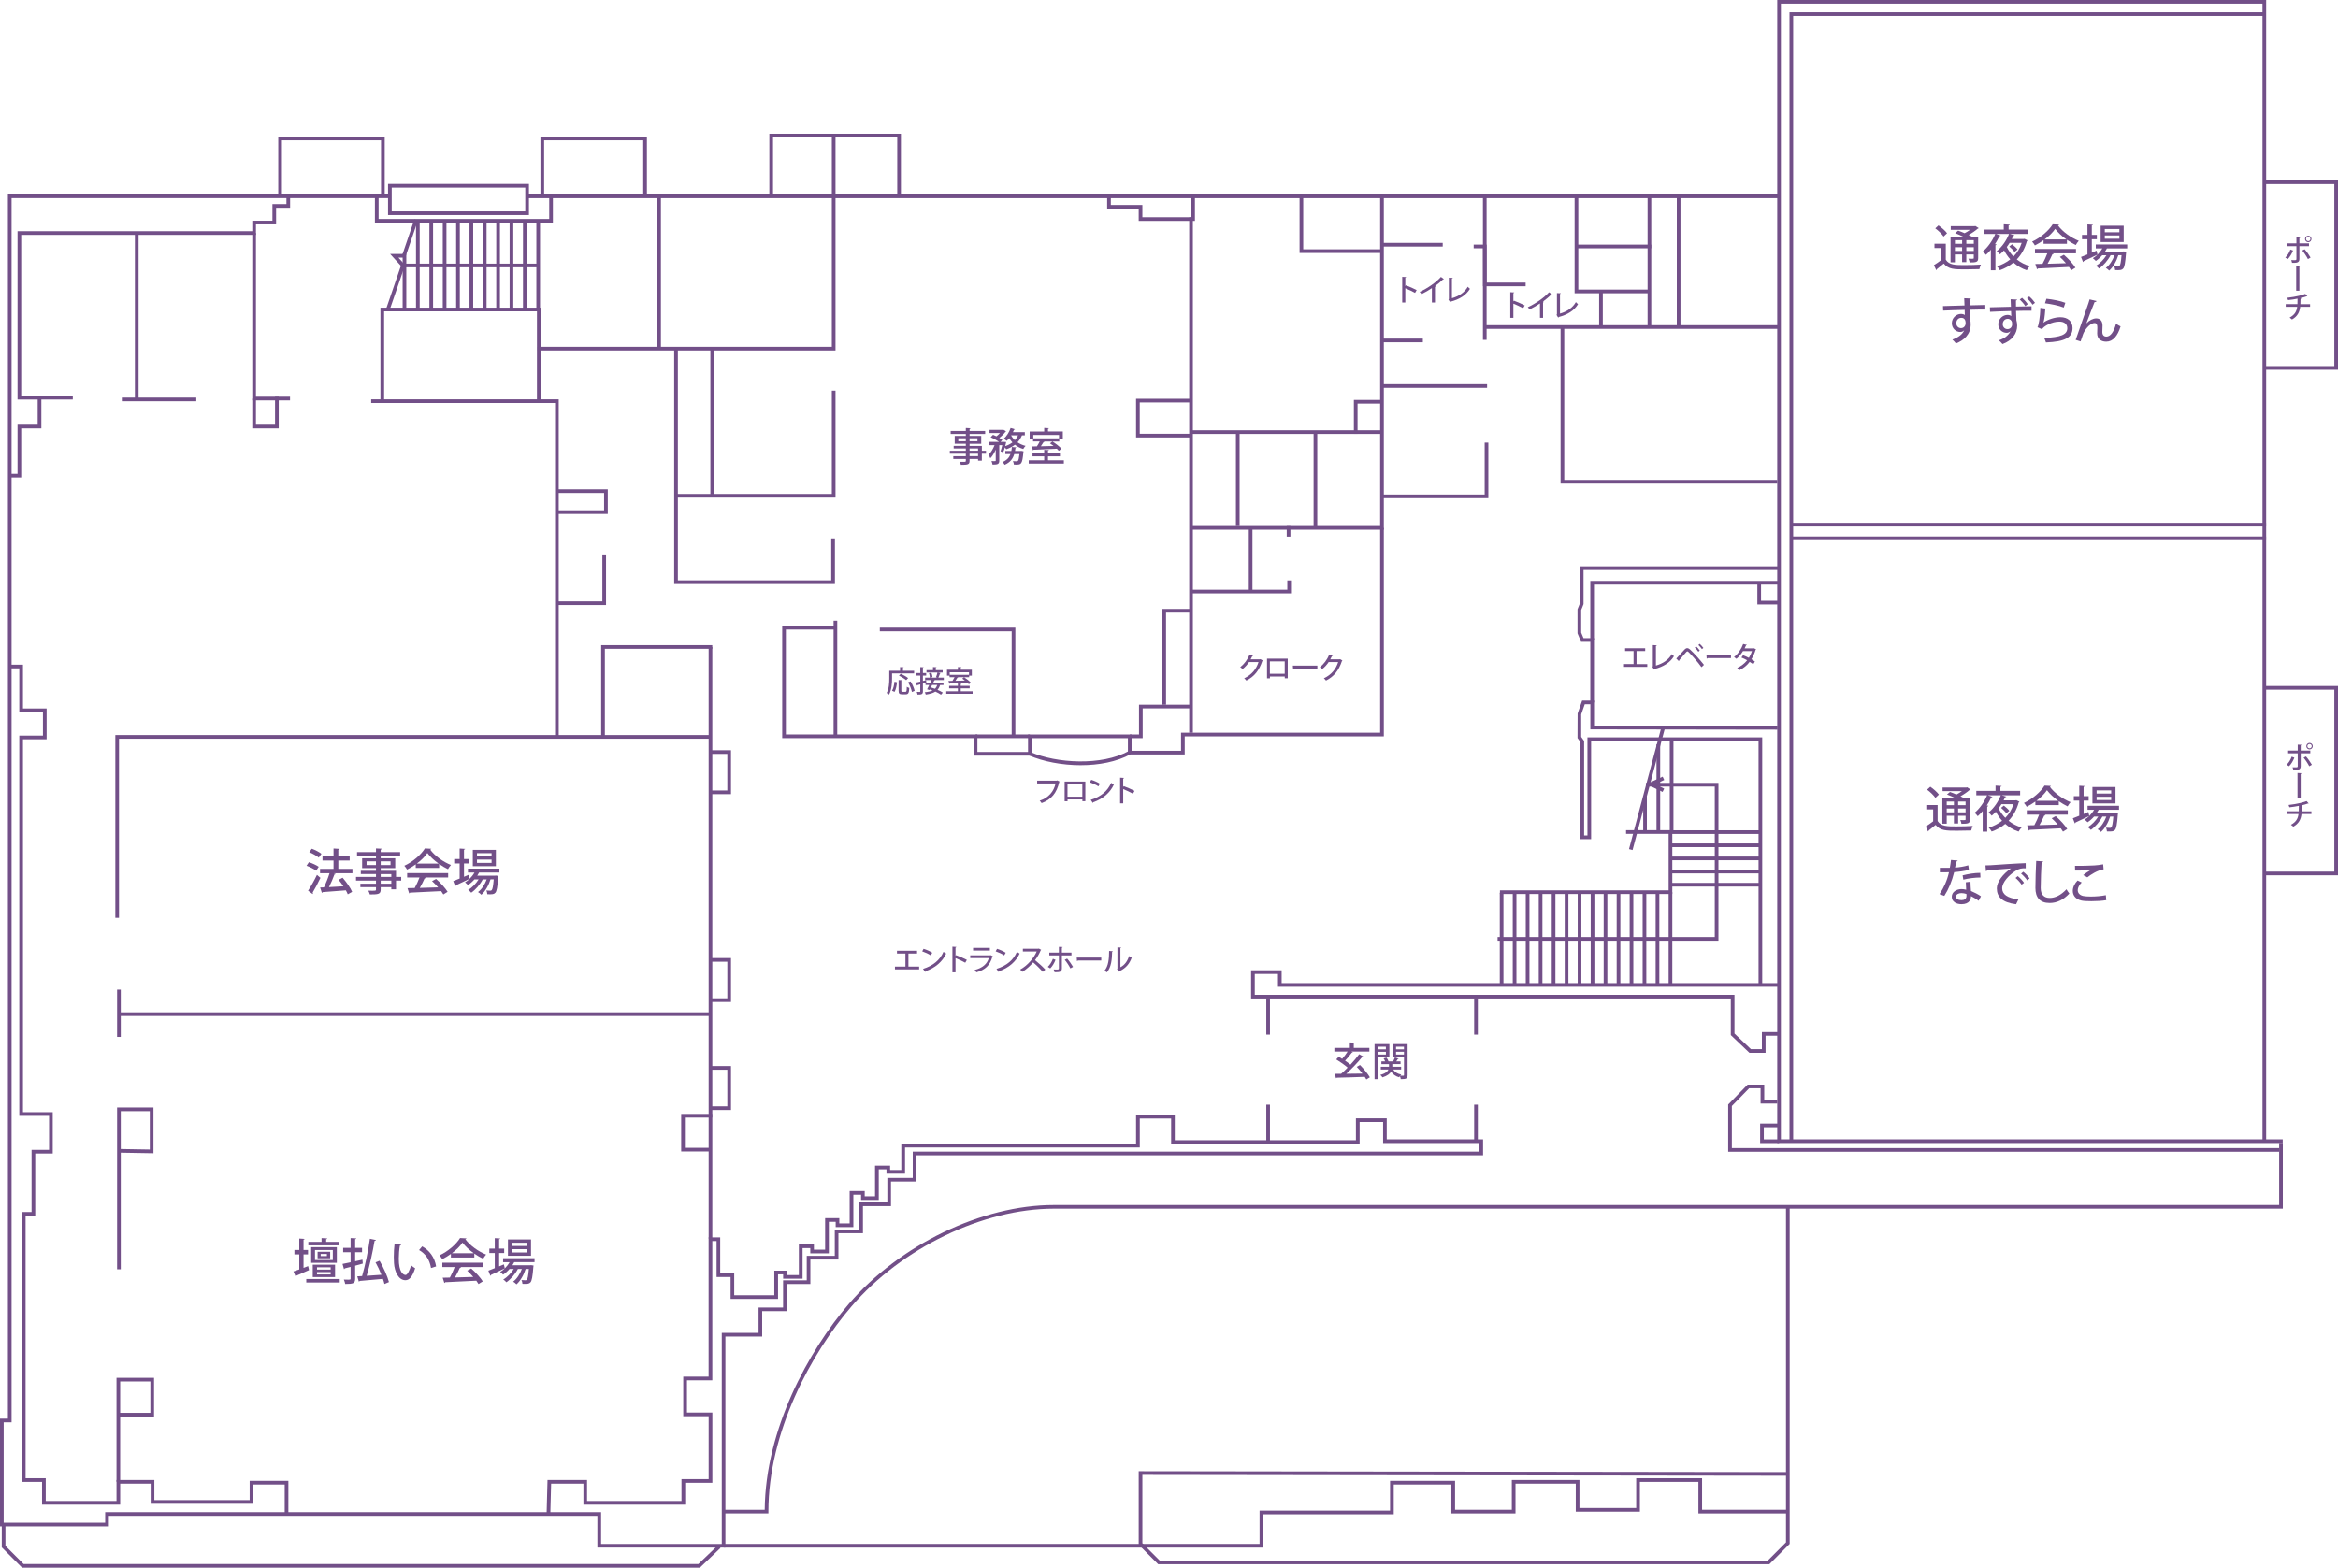<?xml version="1.0" encoding="UTF-8"?> <svg xmlns="http://www.w3.org/2000/svg" id="_レイヤー_2" data-name="レイヤー 2" viewBox="0 0 954.74 640.32"><defs><style> .cls-1 { fill: #724f88; } </style></defs><g id="_レイヤー_2-2" data-name="レイヤー 2"><g><g><path class="cls-1" d="M577.84,119.62c-1.1-.62-2.72-1.39-3.97-1.88v5.81h-1.26v-10.49l1.61.1c-.01.13-.12.23-.35.28v3.43l.24-.34c1.37.5,3.19,1.31,4.4,1.94l-.67,1.16Z"></path><path class="cls-1" d="M589.65,114.01c-.06.06-.14.11-.26.11-.04,0-.07,0-.12-.01-.92.92-2.16,1.95-3.31,2.79.11.05.25.11.32.13-.02.1-.13.18-.29.2v6.33h-1.26v-5.89c-1.17.82-2.79,1.74-4.26,2.46-.17-.28-.48-.7-.72-.92,3.2-1.45,6.79-3.97,8.67-6.12l1.22.91Z"></path><path class="cls-1" d="M592.9,121.8c2.81-.8,5.13-2.3,6.5-4.69.22.28.64.66.88.85-1.58,2.63-4.33,4.32-7.89,5.24-.02.11-.11.23-.22.26l-.68-1.13.17-.25v-8.66l1.61.08c-.01.13-.12.24-.36.28v8.01Z"></path></g><g><path class="cls-1" d="M621.97,125.9c-1.1-.62-2.72-1.39-3.97-1.88v5.81h-1.26v-10.49l1.61.1c-.01.13-.12.23-.35.28v3.43l.24-.34c1.37.5,3.19,1.31,4.4,1.94l-.67,1.16Z"></path><path class="cls-1" d="M633.78,120.28c-.06.06-.14.11-.26.11-.04,0-.07,0-.12-.01-.92.92-2.16,1.95-3.31,2.79.11.05.25.11.32.13-.02.1-.13.18-.29.2v6.33h-1.26v-5.89c-1.17.82-2.79,1.74-4.26,2.46-.17-.28-.48-.7-.72-.92,3.2-1.45,6.79-3.97,8.67-6.12l1.22.91Z"></path><path class="cls-1" d="M637.03,128.08c2.81-.8,5.13-2.3,6.5-4.69.22.28.64.66.88.85-1.58,2.63-4.33,4.32-7.89,5.24-.02.11-.11.23-.22.26l-.68-1.13.17-.25v-8.66l1.61.08c-.01.13-.12.24-.36.28v8.01Z"></path></g><g><path class="cls-1" d="M364.28,275.06v2.02c0,1.91-.18,4.75-1.25,6.62-.2-.19-.71-.53-.97-.65,1-1.74,1.08-4.22,1.08-5.97v-3.11h4.41v-1.5l1.46.08c-.01.11-.08.17-.28.2v1.21h4.56v1.09h-9.02ZM366.3,278.67c-.14,1.34-.42,2.95-1.01,3.92l-1.02-.47c.58-.92.86-2.38,1-3.68l1.03.23ZM368.08,282.08c0,.42.07.49.46.49h1.25c.4,0,.47-.3.5-2.04.25.19.72.38,1.02.47-.11,2.03-.38,2.59-1.44,2.59h-1.5c-1.13,0-1.42-.35-1.42-1.5v-4.33l1.4.08c-.01.1-.08.17-.28.19v4.04ZM367.85,275.19c1,.46,2.33,1.21,2.99,1.77l-.8.84c-.62-.55-1.92-1.35-2.95-1.87l.77-.74ZM372.38,282.64c-.17-1.06-.83-2.69-1.56-3.95l1.02-.38c.76,1.21,1.46,2.81,1.66,3.87l-1.12.46Z"></path><path class="cls-1" d="M385.4,277.77h-3.57c-.04.08-.13.12-.29.12-.13.29-.28.61-.43.94h4.17v.97h-1.39c-.24.79-.58,1.44-1.06,1.95.86.37,1.64.77,2.18,1.14l-.74.85c-.55-.4-1.39-.84-2.3-1.26-.92.6-2.18.97-3.92,1.22-.07-.31-.26-.72-.43-.95,1.36-.13,2.4-.36,3.2-.74-.38-.14-.76-.29-1.12-.4l-.13.24-.98-.31c.26-.48.58-1.1.88-1.75h-1.52v-.89l-1.07.31v3.18c0,1.12-.46,1.33-2.2,1.31-.04-.29-.18-.78-.32-1.09.28.01.54.01.75.01h.47c.17,0,.22-.06.22-.23v-2.87l-1.19.34c-.02.11-.11.17-.2.19l-.31-1.28c.47-.1,1.06-.23,1.7-.37v-2.47h-1.56v-1.04h1.56v-2.41l1.36.06c-.01.11-.08.18-.28.2v2.15h1.34v1.04h-1.34v2.21l1.29-.31.11.98h-.04s1.68.01,1.68.01l.46-1.06h-2.59v-.98h1.96c-.02-.47-.18-1.22-.38-1.81l.98-.19c.23.58.42,1.31.44,1.77l-1,.23h3.03l-.61-.17c.23-.53.48-1.33.61-1.91h-4.47v-.97h2.64v-1.28l1.43.08c-.01.11-.08.17-.28.2v1h2.81v.97h-1.94l1.13.25c-.02.08-.12.13-.28.13-.17.5-.43,1.19-.68,1.69h2.23v.98ZM380.63,279.79c-.16.34-.32.67-.49.98.53.16,1.09.35,1.67.55.42-.4.72-.91.92-1.54h-2.1Z"></path><path class="cls-1" d="M392.33,282.35h4.84v1.01h-10.75v-1.01h4.74v-1.21h-3.57v-1h3.57v-.98l1.44.08c-.01.1-.08.17-.28.19v.71h3.66v1h-3.66v1.21ZM387.76,276.6v-.64h-1.04v-2.42h4.45v-1.09l1.44.08c-.01.11-.08.17-.28.2v.8h4.53v2.42h-1.09v.64h-4.63l.14.05c-.04.07-.13.12-.29.12-.23.38-.54.86-.85,1.31,1.21-.02,2.57-.05,3.9-.1-.37-.29-.74-.56-1.1-.8l.76-.56c.97.61,2.18,1.55,2.76,2.22l-.8.65c-.16-.19-.37-.41-.61-.65-2.6.14-5.31.25-7.11.31-.02.1-.1.16-.18.17l-.48-1.19,1.67-.02c.3-.46.62-1.01.86-1.5h-2.04ZM395.7,274.59h-7.87v1.03h7.87v-1.03Z"></path></g><g><path class="cls-1" d="M125.83,517.14l.36,1.64c-1.88.86-3.88,1.74-5.2,2.28,0,.18-.12.3-.26.36l-.9-2.1c.66-.22,1.48-.5,2.38-.82v-6.14h-1.98v-1.8h1.98v-4.68l2.18.14c-.02.16-.14.26-.44.3v4.24h1.84v1.8h-1.84v5.5l1.88-.72ZM125.07,522.4h13.66v1.44h-13.66v-1.44ZM138.57,507.24v1.42h-12.66v-1.42h5.4v-1.56l2.34.14c-.02.16-.16.28-.46.34v1.08h5.38ZM137.55,509.4v6.4h-10.48v-6.4h10.48ZM136.83,521.62h-9.12v-5.08h9.12v5.08ZM135.91,514.64v-4.08h-7.28v4.08h7.28ZM129.45,517.62v.94h5.58v-.94h-5.58ZM129.45,519.58v.96h5.58v-.96h-5.58ZM134.83,511.28v2.66h-5.14v-2.66h5.14ZM133.49,513.04v-.86h-2.54v.86h2.54Z"></path><path class="cls-1" d="M145.03,515.16l2.98-.66c.08.68.1,1.14.14,1.6-1.04.3-2.1.58-3.12.86v5.26c0,1.94-.72,2.22-4.06,2.22-.08-.5-.32-1.28-.56-1.8.6.02,1.2.04,1.64.04,1,0,1.12,0,1.12-.46v-4.76c-.9.22-1.72.44-2.38.6-.04.18-.18.3-.32.32l-.6-2.14,3.3-.68v-4.1h-3.04v-1.78h3.04v-4l2.32.12c-.02.18-.14.3-.46.34v3.54h2.82v1.78h-2.82v3.7ZM155.01,514.94c1.6,2.78,3.24,6.4,3.82,8.72l-1.84.78c-.14-.62-.34-1.32-.62-2.08-3.52.34-7.18.64-9.5.84-.04.16-.18.26-.34.28l-.64-2.16,1.98-.12c1.22-4.2,2.54-10.46,3.18-15.24l2.48.52c-.04.18-.26.32-.58.36-.7,4.36-2.02,10.1-3.22,14.26,1.86-.12,3.96-.26,6.02-.42-.68-1.72-1.54-3.54-2.4-5.1l1.66-.64Z"></path><path class="cls-1" d="M163.83,508.44c-.04.18-.26.32-.54.34-.28,1.56-.44,3.56-.44,5.36,0,5.44,1.78,6.62,2.8,6.62.74-.02,1.68-2.04,2.24-3.96.4.36,1.16.98,1.64,1.22-1.14,3.56-2.42,4.88-3.98,4.88-2.82,0-4.44-3.5-4.66-7-.06-.76-.08-1.6-.08-2.48,0-1.76.1-3.7.32-5.5l2.7.52ZM176.01,517.92c-.58-3.54-2.3-5.86-4.88-7.34l1.26-1.5c2.86,1.54,5.1,4.36,5.7,8.18l-2.08.66Z"></path><path class="cls-1" d="M184.13,513.62v-1.46c-1.1.8-2.32,1.54-3.54,2.14-.24-.44-.72-1.16-1.12-1.56,3.5-1.6,6.86-4.56,8.4-7.08l2.62.14c-.04.16-.22.3-.46.34,1.9,2.6,5.38,5.06,8.48,6.28-.46.48-.88,1.16-1.22,1.72-1.18-.56-2.42-1.3-3.6-2.12v1.6h-9.56ZM180.63,517.52v-1.78h16.74v1.78h-9.52l.44.14c-.08.16-.26.24-.54.24-.5,1.14-1.22,2.62-1.96,3.88,2.32-.06,4.92-.14,7.48-.22-.78-.9-1.64-1.82-2.48-2.56l1.64-.88c1.84,1.58,3.78,3.74,4.72,5.26l-1.74,1.08c-.24-.4-.54-.88-.9-1.36-4.68.26-9.6.48-12.72.62-.04.18-.18.26-.34.3l-.68-2.14c.84-.02,1.84-.02,2.94-.06.7-1.28,1.46-2.94,1.96-4.3h-5.04ZM193.47,511.86c-1.84-1.3-3.5-2.84-4.6-4.32-.96,1.42-2.5,2.96-4.32,4.32h8.92Z"></path><path class="cls-1" d="M218.29,515.52h-8.3c-.22.42-.46.84-.74,1.26h7.24l.38-.04,1.02.16c-.02.16-.04.34-.08.5-.32,4.16-.64,5.78-1.18,6.36-.58.64-1.14.68-3.28.62-.02-.46-.18-1.14-.42-1.54.7.06,1.32.08,1.6.08s.46-.04.6-.22c.34-.34.6-1.52.84-4.4h-1.32c-.72,2.38-2.16,4.94-3.74,6.28-.32-.38-.9-.84-1.36-1.1,1.48-1.06,2.78-3.1,3.56-5.18h-1.62c-1.06,2.06-2.96,4.26-4.7,5.44-.32-.38-.84-.86-1.28-1.14,1.6-.88,3.22-2.58,4.3-4.3h-1.72c-.8.92-1.7,1.72-2.64,2.32-.28-.3-.84-.84-1.2-1.1.66-.38,1.3-.86,1.88-1.44v-.02c-2.04,1-4.2,2.02-5.62,2.66,0,.16-.1.3-.26.36l-.82-2.08c.72-.26,1.62-.62,2.62-1.04v-6.18h-2.22v-1.8h2.22v-4.28l2.24.14c-.02.16-.14.26-.46.3v3.84h2.06v1.8h-2.06v5.46l1.94-.82c.04.08.04.16.38,1.64.76-.74,1.44-1.62,1.96-2.54h-2.66v-1.62h12.84v1.62ZM216.85,506.24v6.68h-9.42v-6.68h9.42ZM215.09,508.92v-1.32h-5.96v1.32h5.96ZM215.09,511.56v-1.34h-5.96v1.34h5.96Z"></path></g><g><path class="cls-1" d="M366.29,388.32h8.2v1.14h-3.53v5.34h4.38v1.14h-9.88v-1.14h4.28v-5.34h-3.45v-1.14Z"></path><path class="cls-1" d="M377.15,387.53c1.22.37,2.66,1.01,3.54,1.6l-.62,1.08c-.86-.6-2.29-1.24-3.48-1.65l.56-1.02ZM376.92,395.73c4.14-1.27,6.94-3.65,8.36-6.96.35.28.75.5,1.1.7-1.49,3.27-4.39,5.84-8.41,7.22-.01.12-.1.24-.19.29l-.86-1.25Z"></path><path class="cls-1" d="M394.16,393.21c-1.1-.62-2.72-1.39-3.97-1.88v5.81h-1.26v-10.49l1.61.1c-.01.13-.12.23-.35.28v3.43l.24-.34c1.37.5,3.19,1.31,4.4,1.94l-.67,1.16Z"></path><path class="cls-1" d="M405.46,390.56c-.05.07-.11.12-.2.16-1.03,3.65-2.95,5.41-6.55,6.42-.14-.29-.48-.71-.72-.96,3.13-.77,5.15-2.43,5.8-4.87h-7.59v-1.12h8.1l.14-.1,1.02.47ZM404.21,388.23h-6.84v-1.1h6.84v1.1Z"></path><path class="cls-1" d="M407.15,387.53c1.22.37,2.66,1.01,3.54,1.6l-.62,1.08c-.86-.6-2.29-1.24-3.48-1.65l.56-1.02ZM406.92,395.73c4.14-1.27,6.94-3.65,8.36-6.96.35.28.75.5,1.1.7-1.49,3.27-4.39,5.84-8.41,7.22-.01.12-.1.24-.19.29l-.86-1.25Z"></path><path class="cls-1" d="M425.19,387.95c-.05.08-.11.13-.2.17-.66,1.54-1.34,2.75-2.32,4.04,1.24,1,3.11,2.69,4.2,3.87l-1.06.91c-.98-1.16-2.79-2.94-3.91-3.85-1.09,1.28-2.78,2.89-4.43,3.85-.19-.26-.6-.68-.88-.92,3.13-1.7,5.66-4.83,6.75-7.39h-5.64v-1.14h6.3l.22-.07.96.53Z"></path><path class="cls-1" d="M431.04,392.02c-.54,1.39-1.27,2.63-2.17,3.51l-1-.62c.83-.79,1.59-1.91,2.09-3.3l1.08.41ZM433.63,390.23v5.3c0,1.57-1.15,1.57-3,1.57-.06-.31-.2-.78-.35-1.12.36.01.8.02,1.15.02.74,0,.98,0,.98-.46v-5.32h-3.92v-1.14h3.92v-2.36l1.54.08c-.02.12-.11.23-.32.25v2.03h3.91v1.14h-3.91ZM435.77,391.53c.86.97,1.82,2.35,2.42,3.39l-1.08.62c-.53-1.06-1.56-2.64-2.32-3.51l.97-.5Z"></path><path class="cls-1" d="M439.7,391.11h10.01v1.2h-9.53c-.07.12-.23.2-.38.22l-.1-1.42Z"></path><path class="cls-1" d="M454.44,388.51c-.01.13-.12.22-.29.24-.07,3.33-.37,6.19-2.11,8.38-.26-.19-.71-.46-1.04-.62,1.68-1.91,1.9-4.97,1.92-8.11l1.52.11ZM457.53,395.07c1.79-.92,2.93-2.6,3.54-4.58.25.2.78.5,1.07.66-.86,2.45-2.3,4.21-4.85,5.46-.05.11-.16.2-.24.28l-.9-1.08.17-.22v-8.66l1.51.08c-.02.12-.11.23-.3.26v7.8Z"></path></g><g><path class="cls-1" d="M515.69,269.78c-.04.08-.14.16-.22.2-1.31,3.9-3.23,6.33-6.51,7.99-.19-.28-.54-.67-.88-.92,3.07-1.46,4.92-3.71,5.85-6.63h-3.89c-.65,1-1.59,2.05-2.61,2.85-.23-.23-.65-.58-.97-.77,1.59-1.24,3.02-3.09,3.8-5.15l1.52.38c-.04.12-.19.18-.36.18-.22.48-.47.94-.71,1.37h3.81l.18-.07.97.56Z"></path><path class="cls-1" d="M525.86,269.02v8.01h-1.21v-.72h-6.06v.74h-1.19v-8.04h8.46ZM524.63,275.19v-5.06h-6.06v5.06h6.06Z"></path><path class="cls-1" d="M527.95,271.87h10.01v1.2h-9.53c-.07.12-.23.2-.38.22l-.1-1.42Z"></path><path class="cls-1" d="M548.21,269.78c-.04.08-.14.16-.22.2-1.31,3.9-3.23,6.33-6.51,7.99-.19-.28-.54-.67-.88-.92,3.07-1.46,4.92-3.71,5.85-6.63h-3.89c-.65,1-1.59,2.05-2.61,2.85-.23-.23-.65-.58-.97-.77,1.59-1.24,3.02-3.09,3.8-5.15l1.52.38c-.04.12-.19.18-.36.18-.22.48-.47.94-.71,1.37h3.81l.18-.07.97.56Z"></path></g><path class="cls-1" d="M932.17,466.85h-206.42V0h199.66v465.35h6.76v1.5ZM727.25,465.35h196.66V1.5h-196.66v463.85Z"></path><path class="cls-1" d="M296.24,632.1h-52.29v-12.98H44.45v4.31H0v-43.98h3.23V79.41h155.89v1.5H4.73v500.04H1.5v40.98h41.45v-4.31h180.28l.35-13.13h16.15v8.58h38.56v-8.94h11.09v-25.68h-10.37v-16.17h10.35v-56.87h4.74v14.67h5.72v8.94h16.38v-10.02h5.08v1.79h4.94v-12.52h6.15v2.15h4.58v-12.88h5.79v2.15h4.22v-13.23h6.15v2.15h4.22v-12.52h6.15v1.79h4.58v-10.73h95.86v-11.8h15.81v10.37h73.97v-8.94h12.59v8.58h39.34v6.51h-231.42v10.73h-10.37v10.01h-11.45v11.09h-10.02v10.73h-11.45v10.01h-9.66v11.09h-10.02v10.37h-15.02v86.2ZM245.45,630.6h49.29v-86.2h15.02v-10.37h10.02v-11.09h9.66v-10.01h11.45v-10.73h10.02v-11.09h11.45v-10.01h10.37v-10.73h231.42v-3.51h-39.34v-8.58h-9.59v8.94h-76.97v-10.37h-12.81v11.8h-95.86v10.73h-7.58v-1.79h-3.15v12.52h-7.22v-2.15h-3.15v13.23h-7.22v-2.15h-2.79v12.88h-7.58v-2.15h-3.15v12.52h-7.94v-1.79h-2.08v10.02h-19.38v-8.94h-5.72v-14.67h-1.74v56.87h-10.35v13.17h10.37v28.68h-11.09v8.94h-41.56v-8.58h-13.19l-.31,11.63h20.72v12.98Z"></path><polygon class="cls-1" points="117.76 618.83 116.26 618.83 116.26 606.34 103.45 606.34 103.45 614.21 61.53 614.21 61.53 605.99 49.08 605.99 49.08 614.57 17.18 614.57 17.18 605.27 8.95 605.27 8.95 495.03 12.89 495.03 12.89 469.64 20.04 469.64 20.04 455.76 7.88 455.76 7.88 300.45 17.54 300.45 17.54 290.87 7.88 290.87 7.88 272.98 3.98 272.98 3.98 271.48 9.38 271.48 9.38 289.37 19.04 289.37 19.04 301.95 9.38 301.95 9.38 454.26 21.54 454.26 21.54 471.14 14.39 471.14 14.39 496.53 10.45 496.53 10.45 603.77 18.68 603.77 18.68 613.07 47.58 613.07 47.58 604.49 63.03 604.49 63.03 612.71 101.95 612.71 101.95 604.84 117.76 604.84 117.76 618.83"></polygon><polygon class="cls-1" points="8.66 195.01 3.62 195.01 3.62 193.51 7.16 193.51 7.16 173.48 15.39 173.48 15.39 163.18 7.16 163.18 7.16 94.43 103.02 94.43 103.02 90.14 111.25 90.14 111.25 83.34 116.97 83.34 116.97 79.8 118.47 79.8 118.47 84.84 112.75 84.84 112.75 91.64 104.52 91.64 104.52 95.93 8.66 95.93 8.66 161.68 16.89 161.68 16.89 174.98 8.66 174.98 8.66 195.01"></polygon><polygon class="cls-1" points="225.78 90.92 153.1 90.92 153.1 80.16 154.6 80.16 154.6 89.42 224.28 89.42 224.28 79.8 225.78 79.8 225.78 90.92"></polygon><polygon class="cls-1" points="219.3 109.16 164.25 109.16 159.31 103.73 164.4 103.73 169.23 89.57 170.65 90.06 165.47 105.23 162.7 105.23 164.91 107.66 219.3 107.66 219.3 109.16"></polygon><rect class="cls-1" x="152.05" y="116.6" width="18.91" height="1.5" transform="translate(-1.94 231.99) rotate(-71.05)"></rect><polygon class="cls-1" points="487.96 90.21 465 90.21 465 85.2 452.12 85.2 452.12 79.44 453.62 79.44 453.62 83.7 466.5 83.7 466.5 88.71 486.46 88.71 486.46 79.8 487.96 79.8 487.96 90.21"></polygon><polygon class="cls-1" points="732.26 466.18 730.76 466.18 730.76 4.98 924.31 4.98 924.31 6.48 732.26 6.48 732.26 466.18"></polygon><polygon class="cls-1" points="954.74 151.01 924.3 151.01 924.3 149.51 953.24 149.51 953.24 75.18 924.61 75.18 924.61 73.68 954.74 73.68 954.74 151.01"></polygon><polygon class="cls-1" points="954.74 357.51 924.3 357.51 924.3 356.01 953.24 356.01 953.24 281.69 924.9 281.69 924.9 280.19 954.74 280.19 954.74 357.51"></polygon><rect class="cls-1" x="731.1" y="213.54" width="194.27" height="1.5"></rect><rect class="cls-1" x="731.1" y="219.11" width="194.27" height="1.5"></rect><path class="cls-1" d="M313.77,618.15h-18.63v-1.5h17.14c.27-32.8,17.85-64.88,34.31-84.05,20.77-24.18,54.42-40.43,83.75-40.43h500.37v-25.36h1.5v26.86h-501.87c-28.92,0-62.12,16.04-82.61,39.9-16.41,19.11-33.95,51.17-33.95,83.82v.75Z"></path><polygon class="cls-1" points="285.78 640.32 9.03 640.32 .72 632.01 .72 622.68 2.22 622.68 2.22 631.39 9.65 638.82 285.17 638.82 293.18 631.16 294.22 632.25 285.78 640.32"></polygon><polygon class="cls-1" points="515.86 632.1 295.49 632.1 295.49 630.6 514.36 630.6 514.36 617 567.65 617 567.65 604.84 594.19 604.84 594.19 616.65 617.37 616.65 617.37 604.49 644.98 604.49 644.98 615.93 668.16 615.93 668.16 603.77 695.06 603.77 695.06 616.65 729.81 616.65 729.81 618.15 693.56 618.15 693.56 605.27 669.66 605.27 669.66 617.43 643.48 617.43 643.48 605.99 618.87 605.99 618.87 618.15 592.69 618.15 592.69 606.34 569.15 606.34 569.15 618.5 515.86 618.5 515.86 632.1"></polygon><path class="cls-1" d="M722.52,638.89h-249.57l-7.95-7.95v-30.03l264.33.36v-107.98h1.5v137.3l-8.31,8.31ZM473.57,637.39h248.33l7.43-7.43v-27.2l-262.83-.35v27.91l7.07,7.07Z"></path><polygon class="cls-1" points="930.74 470.42 705.72 470.42 705.72 451.13 713.67 442.99 720.45 442.99 720.45 449.25 725.78 449.25 725.78 450.75 718.95 450.75 718.95 444.49 714.3 444.49 707.22 451.74 707.22 468.92 930.74 468.92 930.74 470.42"></polygon><polygon class="cls-1" points="726.5 466.87 718.77 466.87 718.77 458.91 726.14 458.91 726.14 460.41 720.27 460.41 720.27 465.37 726.5 465.37 726.5 466.87"></polygon><polygon class="cls-1" points="720.99 430.01 714.4 430.01 706.79 422.78 706.79 407.83 510.9 407.83 510.9 396.31 523.37 396.31 523.37 401.56 726.5 401.56 726.5 403.06 521.87 403.06 521.87 397.81 512.4 397.81 512.4 406.33 708.29 406.33 708.29 422.14 715 428.51 719.49 428.51 719.49 421.53 726.32 421.53 726.32 423.03 720.99 423.03 720.99 430.01"></polygon><rect class="cls-1" x="517.1" y="407.56" width="1.5" height="15.02"></rect><rect class="cls-1" x="601.99" y="407.56" width="1.5" height="15.02"></rect><rect class="cls-1" x="517.1" y="451.19" width="1.5" height="15.02"></rect><rect class="cls-1" x="601.99" y="451.19" width="1.5" height="15.02"></rect><polygon class="cls-1" points="719.62 402.07 718.12 402.07 718.12 302.67 649.75 302.67 649.75 342.73 645.39 342.73 645.39 303.11 644.2 301.44 644.24 291.42 646.08 286.15 650.94 286.15 650.94 296.4 725.9 296.52 725.89 298.02 649.44 297.9 649.44 287.65 647.15 287.65 645.7 291.79 645.7 300.96 646.89 302.63 646.89 341.23 648.25 341.23 648.25 301.17 719.62 301.17 719.62 402.07"></polygon><polygon class="cls-1" points="650.92 286.9 649.42 286.9 649.42 262.13 645.64 262.13 644.2 258.67 644.2 248.84 645.15 246.45 645.15 231.3 726.26 231.3 726.26 232.8 646.65 232.8 646.65 246.74 645.7 249.13 645.7 258.37 646.64 260.63 650.92 260.63 650.92 286.9"></polygon><polygon class="cls-1" points="650.92 261.38 649.42 261.38 649.42 237.26 726.26 237.26 726.26 238.76 650.92 238.76 650.92 261.38"></polygon><polygon class="cls-1" points="726.2 246.87 717.64 246.87 717.64 237.54 719.14 237.54 719.14 245.37 726.2 245.37 726.2 246.87"></polygon><rect class="cls-1" x="646.95" y="321.56" width="51.07" height="1.5" transform="translate(188.41 889.57) rotate(-75.13)"></rect><polygon class="cls-1" points="701.74 384.22 611.56 384.22 611.56 382.72 700.24 382.72 700.24 321.27 672.13 321.27 672.13 319.77 701.74 319.77 701.74 384.22"></polygon><polygon class="cls-1" points="678.94 323.46 672.27 320.26 678.97 317.21 679.6 318.58 675.81 320.3 679.59 322.11 678.94 323.46"></polygon><polygon class="cls-1" points="682.9 365.15 612.52 365.15 612.52 363.65 681.4 363.65 681.4 340.58 664.02 340.58 664.02 339.08 682.9 339.08 682.9 365.15"></polygon><rect class="cls-1" x="612.45" y="364.63" width="1.5" height="37.44"></rect><rect class="cls-1" x="617.75" y="364.63" width="1.5" height="37.44"></rect><rect class="cls-1" x="623.06" y="364.63" width="1.5" height="37.44"></rect><rect class="cls-1" x="628.36" y="364.63" width="1.5" height="37.44"></rect><rect class="cls-1" x="633.67" y="364.63" width="1.5" height="37.44"></rect><rect class="cls-1" x="638.97" y="364.63" width="1.5" height="37.44"></rect><rect class="cls-1" x="644.27" y="364.63" width="1.5" height="37.44"></rect><rect class="cls-1" x="649.58" y="364.63" width="1.5" height="37.44"></rect><rect class="cls-1" x="654.88" y="364.63" width="1.5" height="37.44"></rect><rect class="cls-1" x="660.19" y="364.63" width="1.5" height="37.44"></rect><rect class="cls-1" x="665.49" y="364.63" width="1.5" height="37.44"></rect><rect class="cls-1" x="670.79" y="364.63" width="1.5" height="37.44"></rect><rect class="cls-1" x="676.1" y="364.63" width="1.5" height="37.44"></rect><rect class="cls-1" x="681.4" y="364.35" width="1.5" height="37.44"></rect><rect class="cls-1" x="682.5" y="339.12" width="36.13" height="1.5"></rect><rect class="cls-1" x="682.5" y="344.49" width="36.13" height="1.5"></rect><rect class="cls-1" x="682.5" y="349.86" width="36.13" height="1.5"></rect><rect class="cls-1" x="682.5" y="355.23" width="36.13" height="1.5"></rect><rect class="cls-1" x="682.5" y="360.6" width="36.13" height="1.5"></rect><rect class="cls-1" x="681.87" y="302.04" width="1.5" height="37.8"></rect><rect class="cls-1" x="676.45" y="303.97" width="1.5" height="35.15"></rect><rect class="cls-1" x="671.02" y="325.17" width="1.5" height="14.07"></rect><rect class="cls-1" x="672.81" y="79.68" width="1.5" height="53.41"></rect><rect class="cls-1" x="684.74" y="79.92" width="1.5" height="53.18"></rect><rect class="cls-1" x="606.32" y="132.82" width="120" height="1.5"></rect><rect class="cls-1" x="605.57" y="80.16" width="1.5" height="58.66"></rect><polygon class="cls-1" points="725.78 197.51 637.28 197.51 637.28 133.57 638.78 133.57 638.78 196.01 725.78 196.01 725.78 197.51"></polygon><rect class="cls-1" x="643.28" y="99.91" width="31" height="1.5"></rect><polygon class="cls-1" points="673.56 119.77 643.01 119.77 643.01 80.39 644.51 80.39 644.51 118.27 673.56 118.27 673.56 119.77"></polygon><rect class="cls-1" x="653.02" y="119.02" width="1.5" height="14.78"></rect><polygon class="cls-1" points="623.01 116.91 605.6 116.91 605.58 101.41 601.79 101.41 601.79 99.91 607.08 99.91 607.1 115.41 623.01 115.41 623.01 116.91"></polygon><rect class="cls-1" x="563.97" y="99.2" width="25.18" height="1.5"></rect><polygon class="cls-1" points="565.1 216.35 486.14 216.35 486.14 214.85 563.6 214.85 563.6 79.68 565.1 79.68 565.1 216.35"></polygon><rect class="cls-1" x="563.87" y="156.9" width="43.4" height="1.5"></rect><polygon class="cls-1" points="607.78 203.47 564.08 203.47 564.08 201.97 606.28 201.97 606.28 180.78 607.78 180.78 607.78 203.47"></polygon><rect class="cls-1" x="564.59" y="138.3" width="16.45" height="1.5"></rect><polygon class="cls-1" points="563.87 103.32 530.69 103.32 530.69 79.68 532.19 79.68 532.19 101.82 563.87 101.82 563.87 103.32"></polygon><polygon class="cls-1" points="554.37 177.21 552.87 177.21 552.87 163.34 564.59 163.34 564.59 164.84 554.37 164.84 554.37 177.21"></polygon><rect class="cls-1" x="486.4" y="175.74" width="77.95" height="1.5"></rect><rect class="cls-1" x="536.42" y="176.73" width="1.5" height="39.35"></rect><polygon class="cls-1" points="421.31 308.63 397.63 308.63 397.63 301.48 319.42 301.48 319.42 255.62 340.92 255.62 340.92 257.12 320.92 257.12 320.92 299.98 399.13 299.98 399.13 307.13 419.81 307.13 419.81 299.99 462.09 299.99 462.09 306.65 482.29 306.65 482.29 299.26 563.6 299.26 563.6 215.6 565.1 215.6 565.1 300.76 483.79 300.76 483.79 308.15 460.59 308.15 460.59 301.49 421.31 301.49 421.31 308.63"></polygon><rect class="cls-1" x="340.4" y="253.51" width="1.5" height="46.98"></rect><polygon class="cls-1" points="414.63 300.28 413.13 300.28 413.13 257.84 359.28 257.84 359.28 256.34 414.63 256.34 414.63 300.28"></polygon><rect class="cls-1" x="398.38" y="299.98" width="22.18" height="1.5"></rect><polygon class="cls-1" points="466.62 301.49 461.34 301.49 461.34 299.99 465.12 299.99 465.12 287.82 486.61 287.82 486.61 289.32 466.62 289.32 466.62 301.49"></polygon><rect class="cls-1" x="485.62" y="88.74" width="1.5" height="210.56"></rect><polygon class="cls-1" points="486.14 178.67 463.92 178.67 463.92 162.87 486.14 162.87 486.14 164.37 465.42 164.37 465.42 177.17 486.14 177.17 486.14 178.67"></polygon><rect class="cls-1" x="504.7" y="176.25" width="1.5" height="38.63"></rect><polygon class="cls-1" points="527.19 242.34 486.22 242.34 486.22 240.84 525.69 240.84 525.69 237.06 527.19 237.06 527.19 242.34"></polygon><rect class="cls-1" x="525.45" y="214.88" width="1.5" height="4.29"></rect><rect class="cls-1" x="509.95" y="215.84" width="1.5" height="25.75"></rect><polygon class="cls-1" points="476.16 287.85 474.66 287.85 474.66 248.71 486.14 248.71 486.14 250.21 476.16 250.21 476.16 287.85"></polygon><path class="cls-1" d="M441.39,312.55c-7.71,0-15.39-1.5-21.12-3.98l.59-1.38c10.6,4.58,28.95,5.71,40.12-.45l.72,1.31c-5.7,3.14-13.02,4.49-20.31,4.49Z"></path><polygon class="cls-1" points="340.95 238.53 275.31 238.53 275.31 142.04 276.81 142.04 276.81 237.03 339.45 237.03 339.45 219.89 340.95 219.89 340.95 238.53"></polygon><polygon class="cls-1" points="341.19 203.23 275.58 203.23 275.58 201.73 339.69 201.73 339.69 159.56 341.19 159.56 341.19 203.23"></polygon><rect class="cls-1" x="290.09" y="142.27" width="1.5" height="59.73"></rect><polygon class="cls-1" points="341.19 143.14 219.54 143.14 219.54 141.64 339.69 141.64 339.69 55.59 341.19 55.59 341.19 143.14"></polygon><rect class="cls-1" x="268.39" y="80.63" width="1.5" height="61.75"></rect><polygon class="cls-1" points="315.67 79.92 314.17 79.92 314.17 54.61 367.9 54.61 367.9 79.73 366.4 79.73 366.4 56.11 315.67 56.11 315.67 79.92"></polygon><polygon class="cls-1" points="222.2 79.92 220.7 79.92 220.7 55.8 264.17 55.8 264.17 79.68 262.67 79.68 262.67 57.3 222.2 57.3 222.2 79.92"></polygon><polygon class="cls-1" points="115.13 79.92 113.63 79.92 113.63 55.8 157.1 55.8 157.1 79.68 155.6 79.68 155.6 57.3 115.13 57.3 115.13 79.92"></polygon><path class="cls-1" d="M216,87.82h-57.54v-12.71h57.54v12.71ZM159.96,86.32h54.54v-9.71h-54.54v9.71Z"></path><rect class="cls-1" x="219.03" y="89.93" width="1.5" height="36.34"></rect><rect class="cls-1" x="213.57" y="89.93" width="1.5" height="36.34"></rect><rect class="cls-1" x="208.11" y="90.43" width="1.5" height="36.09"></rect><rect class="cls-1" x="202.65" y="89.93" width="1.5" height="36.34"></rect><rect class="cls-1" x="197.19" y="89.93" width="1.5" height="36.34"></rect><rect class="cls-1" x="186.27" y="89.93" width="1.5" height="36.34"></rect><rect class="cls-1" x="180.81" y="89.93" width="1.5" height="36.34"></rect><rect class="cls-1" x="175.35" y="90.43" width="1.5" height="36.09"></rect><rect class="cls-1" x="169.88" y="89.93" width="1.5" height="36.34"></rect><rect class="cls-1" x="164.42" y="103.61" width="1.5" height="22.66"></rect><rect class="cls-1" x="191.73" y="90.43" width="1.5" height="36.09"></rect><polygon class="cls-1" points="156.86 163.85 155.36 163.85 155.36 125.67 220.77 125.67 220.77 163.81 219.27 163.81 219.27 127.17 156.86 127.17 156.86 163.85"></polygon><polygon class="cls-1" points="228.16 300.73 226.66 300.73 226.66 164.6 151.58 164.6 151.58 163.1 228.16 163.1 228.16 300.73"></polygon><polygon class="cls-1" points="248.19 209.91 227.15 209.91 227.15 208.41 246.69 208.41 246.69 201.33 227.38 201.33 227.38 199.83 248.19 199.83 248.19 209.91"></polygon><polygon class="cls-1" points="247.48 247.11 227.32 247.11 227.32 245.61 245.98 245.61 245.98 226.81 247.48 226.81 247.48 247.11"></polygon><polygon class="cls-1" points="247 301.12 245.5 301.12 245.5 263.49 290.86 263.49 290.86 264.99 247 264.99 247 301.12"></polygon><polygon class="cls-1" points="48.6 374.89 47.1 374.89 47.1 300.22 289.65 300.22 289.65 301.72 48.6 301.72 48.6 374.89"></polygon><rect class="cls-1" x="47.82" y="404.22" width="1.5" height="19.31"></rect><path class="cls-1" d="M49.32,518.44h-1.5v-66.09h14.85v18.68l-13.35-.23v47.63ZM49.32,469.3l11.85.2v-15.66h-11.85v15.45Z"></path><path class="cls-1" d="M49.08,605.24h-1.5v-42.48h15.33v15.81h-13.83v26.67ZM49.08,577.06h12.33v-12.81h-12.33v12.81Z"></path><polygon class="cls-1" points="298.51 324.37 289.89 324.37 289.89 322.87 297.01 322.87 297.01 307.92 289.89 307.92 289.89 306.42 298.51 306.42 298.51 324.37"></polygon><polygon class="cls-1" points="298.51 409.26 290.36 409.26 290.36 407.76 297.01 407.76 297.01 392.81 289.89 392.81 289.89 391.31 298.51 391.31 298.51 409.26"></polygon><polygon class="cls-1" points="298.51 453.37 290.36 453.37 290.36 451.87 297.01 451.87 297.01 436.92 289.89 436.92 289.89 435.42 298.51 435.42 298.51 453.37"></polygon><polygon class="cls-1" points="290.36 470.3 278.17 470.3 278.17 454.97 290.84 454.97 290.84 456.47 279.67 456.47 279.67 468.8 290.36 468.8 290.36 470.3"></polygon><rect class="cls-1" x="49.76" y="162.39" width="30.4" height="1.5"></rect><rect class="cls-1" x="16.14" y="161.67" width="13.59" height="1.5"></rect><rect class="cls-1" x="55.09" y="95.54" width="1.5" height="67.6"></rect><polygon class="cls-1" points="118.44 163.53 103.02 163.53 103.02 95.18 104.52 95.18 104.52 162.03 118.44 162.03 118.44 163.53"></polygon><polygon class="cls-1" points="113.82 174.98 103.02 174.98 103.02 162.78 104.52 162.78 104.52 173.48 112.32 173.48 112.32 162.07 113.82 162.07 113.82 174.98"></polygon><g><path class="cls-1" d="M126.15,352.15c1.36.44,3.1,1.24,4,1.88l-1.04,1.6c-.84-.66-2.56-1.54-3.94-2.02l.98-1.46ZM125.81,363.79c1.04-1.56,2.52-4.14,3.62-6.46,1.3,1.1,1.36,1.16,1.42,1.22-.98,2.1-2.22,4.44-3.18,6,.08.1.12.22.12.34,0,.1-.04.2-.1.28l-1.88-1.38ZM127.33,346.65c1.36.5,3.06,1.38,3.94,2.08l-1.1,1.56c-.82-.72-2.52-1.68-3.88-2.22l1.04-1.42ZM143.92,354.87v1.8h-7.68l.84.26c-.08.16-.26.24-.52.26-.54,1.54-1.4,3.52-2.22,5.14l5.9-.34c-.62-.92-1.3-1.84-1.96-2.64l1.62-.86c1.54,1.76,3.24,4.14,3.9,5.78l-1.78,1c-.18-.48-.46-1.02-.78-1.62-3.5.3-7.12.56-9.46.72-.04.16-.18.26-.34.3l-.72-2.18,1.56-.06c.82-1.66,1.72-3.92,2.28-5.76h-3.86v-1.8h5.5v-3.4h-4.5v-1.82h4.5v-3.1l2.48.16c-.02.2-.2.4-.52.44v2.5h4.64v1.82h-4.64v3.4h5.76Z"></path><path class="cls-1" d="M163.84,358.17v1.5h-2.12v3.56h-1.92v-.88h-4.34v.96c0,1.9-.94,2.02-4.44,2.02-.1-.46-.38-1.14-.64-1.54.56.02,1.14.02,1.64.02,1.36,0,1.52,0,1.52-.5v-.96h-6.38v-1.42h6.38v-1.26h-8.16v-1.5h8.16v-1.16h-6.2v-1.34h6.2v-1.08h-5.66v-4.04h5.66v-.98h-7.74v-1.54h7.74v-1.5l2.4.12c-.02.18-.14.3-.48.36v1.02h7.94v1.54h-7.94v.98h5.94v4.04h-5.94v1.08h6.26v2.5h2.12ZM149.69,353.33h3.84v-1.52h-3.84v1.52ZM159.48,351.81h-4.02v1.52h4.02v-1.52ZM155.46,357.01v1.16h4.34v-1.16h-4.34ZM159.8,360.93v-1.26h-4.34v1.26h4.34Z"></path><path class="cls-1" d="M169.77,354.49v-1.46c-1.1.8-2.32,1.54-3.54,2.14-.24-.44-.72-1.16-1.12-1.56,3.5-1.6,6.86-4.56,8.4-7.08l2.62.14c-.04.16-.22.3-.46.34,1.9,2.6,5.38,5.06,8.48,6.28-.46.48-.88,1.16-1.22,1.72-1.18-.56-2.42-1.3-3.6-2.12v1.6h-9.56ZM166.27,358.39v-1.78h16.74v1.78h-9.52l.44.14c-.08.16-.26.24-.54.24-.5,1.14-1.22,2.62-1.96,3.88,2.32-.06,4.92-.14,7.48-.22-.78-.9-1.64-1.82-2.48-2.56l1.64-.88c1.84,1.58,3.78,3.74,4.72,5.26l-1.74,1.08c-.24-.4-.54-.88-.9-1.36-4.68.26-9.6.48-12.72.62-.04.18-.18.26-.34.3l-.68-2.14c.84-.02,1.84-.02,2.94-.06.7-1.28,1.46-2.94,1.96-4.3h-5.04ZM179.12,352.73c-1.84-1.3-3.5-2.84-4.6-4.32-.96,1.42-2.5,2.96-4.32,4.32h8.92Z"></path><path class="cls-1" d="M203.94,356.39h-8.3c-.22.42-.46.84-.74,1.26h7.24l.38-.04,1.02.16c-.02.16-.04.34-.08.5-.32,4.16-.64,5.78-1.18,6.36-.58.64-1.14.68-3.28.62-.02-.46-.18-1.14-.42-1.54.7.06,1.32.08,1.6.08s.46-.04.6-.22c.34-.34.6-1.52.84-4.4h-1.32c-.72,2.38-2.16,4.94-3.74,6.28-.32-.38-.9-.84-1.36-1.1,1.48-1.06,2.78-3.1,3.56-5.18h-1.62c-1.06,2.06-2.96,4.26-4.7,5.44-.32-.38-.84-.86-1.28-1.14,1.6-.88,3.22-2.58,4.3-4.3h-1.72c-.8.92-1.7,1.72-2.64,2.32-.28-.3-.84-.84-1.2-1.1.66-.38,1.3-.86,1.88-1.44v-.02c-2.04,1-4.2,2.02-5.62,2.66,0,.16-.1.3-.26.36l-.82-2.08c.72-.26,1.62-.62,2.62-1.04v-6.18h-2.22v-1.8h2.22v-4.28l2.24.14c-.02.16-.14.26-.46.3v3.84h2.06v1.8h-2.06v5.46l1.94-.82c.04.08.04.16.38,1.64.76-.74,1.44-1.62,1.96-2.54h-2.66v-1.62h12.84v1.62ZM202.5,347.11v6.68h-9.42v-6.68h9.42ZM200.74,349.79v-1.32h-5.96v1.32h5.96ZM200.74,352.43v-1.34h-5.96v1.34h5.96Z"></path></g><g><path class="cls-1" d="M794.58,99.54v6.52c1.34,2.2,4,2.2,7.52,2.2,2.3,0,5.04-.06,6.82-.2-.22.44-.52,1.32-.62,1.86-1.48.06-3.74.1-5.82.1-4.36,0-6.82,0-8.72-2.38-.98.84-2,1.66-2.84,2.3,0,.2-.06.3-.24.38l-.96-2.02c.92-.56,2.06-1.36,3.04-2.12v-4.88h-2.8v-1.76h4.62ZM791.6,92.06c1.28.88,2.8,2.22,3.5,3.2l-1.42,1.36c-.64-1-2.12-2.42-3.4-3.36l1.32-1.2ZM798.3,103.92v3.22h-1.78v-10.46h5.24c-1.08-.52-2.32-1.06-3.36-1.46l1.22-1.02c.8.28,1.74.64,2.64,1.04.78-.4,1.58-.88,2.24-1.38h-7.9v-1.48h9.74l.28-.1,1.4.9c-.08.12-.22.18-.38.2-.96.84-2.34,1.82-3.74,2.58.52.26,1,.5,1.38.72h2.52v8.7c0,1.64-.68,1.82-3.48,1.82-.06-.48-.28-1.1-.5-1.54.5.02.96.04,1.32.04.78,0,.86,0,.86-.34v-1.44h-3.04v3.14h-1.72v-3.14h-2.94ZM801.25,98.1h-2.94v1.48h2.94v-1.48ZM798.3,102.5h2.94v-1.54h-2.94v1.54ZM806.01,99.58v-1.48h-3.04v1.48h3.04ZM802.97,102.5h3.04v-1.54h-3.04v1.54Z"></path><path class="cls-1" d="M826.39,97.62l.34-.08,1.26.64c-.06.1-.16.22-.28.26-.86,3.1-2.28,5.58-4.14,7.52,1.54,1.22,3.34,2.16,5.36,2.74-.44.38-1,1.16-1.28,1.68-2.06-.68-3.88-1.76-5.44-3.14-1.64,1.38-3.52,2.4-5.54,3.12-.22-.46-.82-1.24-1.2-1.58,2-.64,3.86-1.58,5.44-2.84-.98-1.1-1.82-2.34-2.54-3.68-.52.58-1.1,1.14-1.68,1.62-.3-.38-.92-1-1.32-1.3,2.22-1.72,4.1-4.6,5.02-7.02h-5.28l1.88.66c-.08.16-.26.24-.5.2-.52,1.12-1.14,2.24-1.82,3.3l.66.12c-.04.16-.18.28-.48.32v10.24h-1.86v-8.42c-.64.8-1.32,1.5-2.02,2.1-.28-.38-.88-1.06-1.26-1.4,1.96-1.58,3.92-4.34,5.08-7.12h-4.4v-1.8h7.86v-2.16l2.48.16c-.02.16-.16.28-.5.32v1.68h8.06v1.8h-7.52l1.88.56c-.06.16-.24.24-.5.22-.18.42-.38.84-.6,1.28h4.84ZM820.65,99.18c-.34.58-.74,1.14-1.16,1.7.68,1.42,1.62,2.74,2.74,3.88,1.46-1.48,2.62-3.32,3.34-5.58h-4.92ZM821.65,99.76c.8.6,1.76,1.5,2.22,2.12l-1.22,1.02c-.42-.62-1.36-1.56-2.14-2.22l1.14-.92Z"></path><path class="cls-1" d="M834.5,99.56v-1.46c-1.1.8-2.32,1.54-3.54,2.14-.24-.44-.72-1.16-1.12-1.56,3.5-1.6,6.86-4.56,8.4-7.08l2.62.14c-.04.16-.22.3-.46.34,1.9,2.6,5.38,5.06,8.48,6.28-.46.48-.88,1.16-1.22,1.72-1.18-.56-2.42-1.3-3.6-2.12v1.6h-9.56ZM831,103.46v-1.78h16.74v1.78h-9.52l.44.14c-.08.16-.26.24-.54.24-.5,1.14-1.22,2.62-1.96,3.88,2.32-.06,4.92-.14,7.48-.22-.78-.9-1.64-1.82-2.48-2.56l1.64-.88c1.84,1.58,3.78,3.74,4.72,5.26l-1.74,1.08c-.24-.4-.54-.88-.9-1.36-4.68.26-9.6.48-12.72.62-.04.18-.18.26-.34.3l-.68-2.14c.84-.02,1.84-.02,2.94-.06.7-1.28,1.46-2.94,1.96-4.3h-5.04ZM843.85,97.8c-1.84-1.3-3.5-2.84-4.6-4.32-.96,1.42-2.5,2.96-4.32,4.32h8.92Z"></path><path class="cls-1" d="M868.67,101.46h-8.3c-.22.42-.46.84-.74,1.26h7.24l.38-.04,1.02.16c-.02.16-.04.34-.08.5-.32,4.16-.64,5.78-1.18,6.36-.58.64-1.14.68-3.28.62-.02-.46-.18-1.14-.42-1.54.7.06,1.32.08,1.6.08s.46-.04.6-.22c.34-.34.6-1.52.84-4.4h-1.32c-.72,2.38-2.16,4.94-3.74,6.28-.32-.38-.9-.84-1.36-1.1,1.48-1.06,2.78-3.1,3.56-5.18h-1.62c-1.06,2.06-2.96,4.26-4.7,5.44-.32-.38-.84-.86-1.28-1.14,1.6-.88,3.22-2.58,4.3-4.3h-1.72c-.8.92-1.7,1.72-2.64,2.32-.28-.3-.84-.84-1.2-1.1.66-.38,1.3-.86,1.88-1.44v-.02c-2.04,1-4.2,2.02-5.62,2.66,0,.16-.1.3-.26.36l-.82-2.08c.72-.26,1.62-.62,2.62-1.04v-6.18h-2.22v-1.8h2.22v-4.28l2.24.14c-.02.16-.14.26-.46.3v3.84h2.06v1.8h-2.06v5.46l1.94-.82c.04.08.04.16.38,1.64.76-.74,1.44-1.62,1.96-2.54h-2.66v-1.62h12.84v1.62ZM867.23,92.18v6.68h-9.42v-6.68h9.42ZM865.47,94.86v-1.32h-5.96v1.32h5.96ZM865.47,97.5v-1.34h-5.96v1.34h5.96Z"></path><path class="cls-1" d="M793.44,125.02c1.26-.04,7.4-.2,8.78-.26,0-.28-.08-2.42-.12-2.96l2.72.12c-.02.18-.2.38-.56.44,0,.52.02,1.48.04,2.36,2.54-.08,5.14-.14,6.42-.16v1.88c-1.54-.02-3.92,0-6.38.08.02.74.02,1.46.04,1.96.04.7.06,1.22.08,1.86.26.78.28,1.72.28,2.2,0,4.1-2.82,6.5-6.02,7.72-.34-.46-1.02-1.16-1.46-1.56,2.58-.92,4.22-2.26,4.82-3.8h-.02c-.32.4-.9.7-1.56.7-1.78,0-3.46-1.44-3.46-3.58s1.8-3.8,3.74-3.8c.6,0,1.18.16,1.58.44,0-.08-.02-.16-.02-.22-.02-.38-.04-1.18-.06-1.88-3.3.1-6.58.18-8.78.3l-.06-1.84ZM802.67,131.98c0-1.44-.6-2.16-1.76-2.16s-2.04.88-2.04,2.2c0,1.2.9,2,1.9,2,1.22,0,1.9-.96,1.9-2.04Z"></path><path class="cls-1" d="M821.05,122.22l2.68.14c-.02.16-.16.32-.5.38-.02.56,0,1.56.02,2.48,2.36-.06,4.78-.1,6.34-.12v1.82c-1.6-.04-3.94,0-6.32.06.02.98.08,3.04.14,3.82.16.46.32,1.44.32,2.16,0,3.28-2,6.1-6,7.56-.34-.46-1.06-1.16-1.52-1.54,2.44-.7,4.22-2.3,4.78-3.72h-.02c-.28.36-.88.68-1.52.68-1.82,0-3.44-1.38-3.44-3.5s1.78-3.82,3.78-3.82c.62,0,1.22.2,1.54.5l-.02-.28c-.04-.36-.04-1.1-.08-1.8-3.2.08-4.38.12-8.58.32l-.06-1.84c1.22,0,7.22-.2,8.58-.22l-.12-3.08ZM821.67,132.44c0-.24-.02-.52-.06-.86-.16-.7-.82-1.36-1.74-1.36-1.18,0-2.04.92-2.04,2.2s.98,2,1.92,2c1.22,0,1.92-.92,1.92-1.98ZM827.03,125.02c-.48-.84-1.52-2.02-2.26-2.7l.96-.68c.86.76,1.76,1.74,2.32,2.6l-1.02.78ZM829.99,124.46c-.48-.82-1.5-1.98-2.26-2.68l.94-.7c.88.76,1.78,1.78,2.34,2.6l-1.02.78Z"></path><path class="cls-1" d="M835.72,126.08c-.08.2-.24.3-.52.34-.2,2.86-.5,4.9-.82,5.36h.02c1.82-1.28,4.68-2.22,6.96-2.22,2.96,0,5,1.6,4.98,4.48-.04,3.76-3,5.52-10.86,5.82-.16-.48-.44-1.28-.72-1.82,6.8-.3,9.42-1.34,9.44-3.96.02-1.66-1.18-2.72-3.24-2.72-3.12,0-6.42,1.88-7.08,3.12l-1.88-.84c.42-.36,1.14-4.1,1.18-7.88l2.54.32ZM835.68,122.02c2.54.28,5.7.86,7.72,1.66l-.66,1.94c-2.04-.84-5.22-1.44-7.66-1.76l.6-1.84Z"></path><path class="cls-1" d="M847.62,138.82c1.36-3.92,3.86-11.14,4.56-13.12.42-1.12.98-2.86,1.12-3.42l2.84.68c-.1.28-.38.42-.82.44-.96,2.3-2.6,6.7-3.34,8.68h.02c1.14-1.24,2.74-2.04,4-2.04,1.68,0,2.58,1.14,2.58,2.96,0,.32-.08,2.24-.08,2.56,0,1.28.62,1.92,1.66,1.92,1.66,0,3.04-1.9,3.94-5.26.58.4,1.24.8,1.86,1.1-1.18,3.84-3.08,6.22-5.88,6.22-2.26,0-3.68-1.28-3.68-3.34,0-.78.02-1.6.06-2.3v-.26c0-1.12-.38-1.7-1.1-1.7-2.06,0-4.18,3.04-4.72,4.56-.26.74-.66,1.88-1,2.94l-2.02-.62Z"></path></g><g><path class="cls-1" d="M791.24,328.82v6.52c1.34,2.2,4,2.2,7.52,2.2,2.3,0,5.04-.06,6.82-.2-.22.44-.52,1.32-.62,1.86-1.48.06-3.74.1-5.82.1-4.36,0-6.82,0-8.72-2.38-.98.84-2,1.66-2.84,2.3,0,.2-.06.3-.24.38l-.96-2.02c.92-.56,2.06-1.36,3.04-2.12v-4.88h-2.8v-1.76h4.62ZM788.26,321.34c1.28.88,2.8,2.22,3.5,3.2l-1.42,1.36c-.64-1-2.12-2.42-3.4-3.36l1.32-1.2ZM794.96,333.2v3.22h-1.78v-10.46h5.24c-1.08-.52-2.32-1.06-3.36-1.46l1.22-1.02c.8.28,1.74.64,2.64,1.04.78-.4,1.58-.88,2.24-1.38h-7.9v-1.48h9.74l.28-.1,1.4.9c-.08.12-.22.18-.38.2-.96.84-2.34,1.82-3.74,2.58.52.26,1,.5,1.38.72h2.52v8.7c0,1.64-.68,1.82-3.48,1.82-.06-.48-.28-1.1-.5-1.54.5.02.96.04,1.32.04.78,0,.86,0,.86-.34v-1.44h-3.04v3.14h-1.72v-3.14h-2.94ZM797.9,327.38h-2.94v1.48h2.94v-1.48ZM794.96,331.78h2.94v-1.54h-2.94v1.54ZM802.66,328.86v-1.48h-3.04v1.48h3.04ZM799.62,331.78h3.04v-1.54h-3.04v1.54Z"></path><path class="cls-1" d="M823.04,326.9l.34-.08,1.26.64c-.06.1-.16.22-.28.26-.86,3.1-2.28,5.58-4.14,7.52,1.54,1.22,3.34,2.16,5.36,2.74-.44.38-1,1.16-1.28,1.68-2.06-.68-3.88-1.76-5.44-3.14-1.64,1.38-3.52,2.4-5.54,3.12-.22-.46-.82-1.24-1.2-1.58,2-.64,3.86-1.58,5.44-2.84-.98-1.1-1.82-2.34-2.54-3.68-.52.58-1.1,1.14-1.68,1.62-.3-.38-.92-1-1.32-1.3,2.22-1.72,4.1-4.6,5.02-7.02h-5.28l1.88.66c-.08.16-.26.24-.5.2-.52,1.12-1.14,2.24-1.82,3.3l.66.12c-.04.16-.18.28-.48.32v10.24h-1.86v-8.42c-.64.8-1.32,1.5-2.02,2.1-.28-.38-.88-1.06-1.26-1.4,1.96-1.58,3.92-4.34,5.08-7.12h-4.4v-1.8h7.86v-2.16l2.48.16c-.02.16-.16.28-.5.32v1.68h8.06v1.8h-7.52l1.88.56c-.06.16-.24.24-.5.22-.18.42-.38.84-.6,1.28h4.84ZM817.3,328.46c-.34.58-.74,1.14-1.16,1.7.68,1.42,1.62,2.74,2.74,3.88,1.46-1.48,2.62-3.32,3.34-5.58h-4.92ZM818.3,329.04c.8.6,1.76,1.5,2.22,2.12l-1.22,1.02c-.42-.62-1.36-1.56-2.14-2.22l1.14-.92Z"></path><path class="cls-1" d="M831.16,328.84v-1.46c-1.1.8-2.32,1.54-3.54,2.14-.24-.44-.72-1.16-1.12-1.56,3.5-1.6,6.86-4.56,8.4-7.08l2.62.14c-.04.16-.22.3-.46.34,1.9,2.6,5.38,5.06,8.48,6.28-.46.48-.88,1.16-1.22,1.72-1.18-.56-2.42-1.3-3.6-2.12v1.6h-9.56ZM827.66,332.74v-1.78h16.74v1.78h-9.52l.44.14c-.08.16-.26.24-.54.24-.5,1.14-1.22,2.62-1.96,3.88,2.32-.06,4.92-.14,7.48-.22-.78-.9-1.64-1.82-2.48-2.56l1.64-.88c1.84,1.58,3.78,3.74,4.72,5.26l-1.74,1.08c-.24-.4-.54-.88-.9-1.36-4.68.26-9.6.48-12.72.62-.04.18-.18.26-.34.3l-.68-2.14c.84-.02,1.84-.02,2.94-.06.7-1.28,1.46-2.94,1.96-4.3h-5.04ZM840.5,327.08c-1.84-1.3-3.5-2.84-4.6-4.32-.96,1.42-2.5,2.96-4.32,4.32h8.92Z"></path><path class="cls-1" d="M865.32,330.74h-8.3c-.22.42-.46.84-.74,1.26h7.24l.38-.04,1.02.16c-.02.16-.04.34-.08.5-.32,4.16-.64,5.78-1.18,6.36-.58.64-1.14.68-3.28.62-.02-.46-.18-1.14-.42-1.54.7.06,1.32.08,1.6.08s.46-.04.6-.22c.34-.34.6-1.52.84-4.4h-1.32c-.72,2.38-2.16,4.94-3.74,6.28-.32-.38-.9-.84-1.36-1.1,1.48-1.06,2.78-3.1,3.56-5.18h-1.62c-1.06,2.06-2.96,4.26-4.7,5.44-.32-.38-.84-.86-1.28-1.14,1.6-.88,3.22-2.58,4.3-4.3h-1.72c-.8.92-1.7,1.72-2.64,2.32-.28-.3-.84-.84-1.2-1.1.66-.38,1.3-.86,1.88-1.44v-.02c-2.04,1-4.2,2.02-5.62,2.66,0,.16-.1.3-.26.36l-.82-2.08c.72-.26,1.62-.62,2.62-1.04v-6.18h-2.22v-1.8h2.22v-4.28l2.24.14c-.02.16-.14.26-.46.3v3.84h2.06v1.8h-2.06v5.46l1.94-.82c.04.08.04.16.38,1.64.76-.74,1.44-1.62,1.96-2.54h-2.66v-1.62h12.84v1.62ZM863.88,321.46v6.68h-9.42v-6.68h9.42ZM862.12,324.14v-1.32h-5.96v1.32h5.96ZM862.12,326.78v-1.34h-5.96v1.34h5.96Z"></path><path class="cls-1" d="M799.44,351.5c-.06.2-.26.36-.6.4-.12.78-.32,1.78-.48,2.46,1.68-.1,3.8-.44,5.4-.94l.26,1.9c-1.8.42-3.9.74-6.02.9-.94,3.74-2.2,6.84-4.02,9.7l-1.96-.72c1.74-2.56,3.1-5.56,3.86-8.94-.42.02-.94.02-1.38.02h-2.34v-1.82h2.3c.62,0,1.24,0,1.76-.02.2-.98.36-2.1.48-3.2l2.74.26ZM804.66,360.14c.02,1.4.1,2.52.2,3.78,1.18.48,2.88,1.32,4.08,2.16l-.96,1.84c-.92-.72-2.2-1.46-3.12-1.9,0,1.1-.44,3.3-3.9,3.3-2.18-.02-3.96-1.06-3.94-3.08.02-2.02,2.06-3.1,3.98-3.1.6,0,1.22.1,1.9.26-.08-1.12-.14-2.26-.14-3.04l1.9-.22ZM803.02,365.18c-.68-.28-1.46-.4-2.06-.4-1.08,0-2.22.46-2.22,1.46,0,.92.92,1.42,2.26,1.42,1.12,0,2.02-.5,2.02-1.74v-.74ZM808.74,358.4c-2.2.02-4.88.34-7,.88l-.3-1.74c2.28-.6,5-1.02,7.2-1.02l.1,1.88Z"></path><path class="cls-1" d="M810.78,353.46c.6,0,1.46-.02,2.02-.06,2.04-.16,11.4-.78,14.4-.86l.02,2.12c-1.64-.06-2.7.06-4.24,1.1-2.58,1.64-5.38,4.62-5.38,7.04s1.98,4,6.64,4.56l-.96,1.98c-5.7-.74-7.86-3.02-7.86-6.52,0-2.62,2.5-5.92,5.8-8.1-2.34.18-7.58.58-9.76.8-.06.14-.3.28-.48.32l-.2-2.38ZM823.96,357.84c.9.7,2,1.88,2.56,2.74l-.98.76c-.5-.8-1.7-2.12-2.48-2.74l.9-.76ZM826.22,356.06c.94.74,2.02,1.84,2.56,2.72l-.96.78c-.5-.76-1.62-2.04-2.5-2.74l.9-.76Z"></path><path class="cls-1" d="M834.32,351.82c-.04.24-.22.4-.62.44-.16,2.52-.36,7.48-.36,10.42,0,2.78,1.38,4.08,3.7,4.08,2.2,0,4.54-1.1,6.82-3.54.24.44.88,1.42,1.18,1.74-2.42,2.58-5.14,3.86-8.02,3.86-4.06,0-5.84-2.28-5.84-6.14,0-2.6.16-8.6.32-11.04l2.82.18Z"></path><path class="cls-1" d="M860.1,367.67c-1.68.28-4.02.42-6.08.42-1.7,0-3.2-.08-4.02-.26-2.5-.56-3.56-2.18-3.56-3.96,0-1.54.82-3.08,1.94-4.24l1.7.8c-1.02,1-1.62,2.16-1.62,3.14,0,1.08.7,2.06,2.26,2.4.7.14,1.8.22,3.06.22,1.96,0,4.32-.18,6.16-.56l.16,2.04ZM850.7,357.42c.84-.68,2.1-1.54,3.02-2.04v-.02c-1.24.18-4.4.24-6.34.22,0-.5,0-1.48-.04-1.94,1.9.04,6.02-.04,7.82-.16,1.18-.08,2.52-.22,3.68-.46l.18,2.06c-2.56.34-5.48,2.32-6.64,3.26l-1.68-.92Z"></path></g><g><path class="cls-1" d="M402.64,184.11v1.2h-1.7v2.85h-1.54v-.7h-3.47v.77c0,1.52-.75,1.62-3.55,1.62-.08-.37-.3-.91-.51-1.23.45.02.91.02,1.31.02,1.09,0,1.22,0,1.22-.4v-.77h-5.11v-1.14h5.11v-1.01h-6.53v-1.2h6.53v-.93h-4.96v-1.07h4.96v-.86h-4.53v-3.23h4.53v-.78h-6.19v-1.23h6.19v-1.2l1.92.1c-.02.14-.11.24-.38.29v.82h6.36v1.23h-6.36v.78h4.75v3.23h-4.75v.86h5.01v2h1.7ZM391.32,180.24h3.07v-1.22h-3.07v1.22ZM399.15,179.02h-3.22v1.22h3.22v-1.22ZM395.93,183.18v.93h3.47v-.93h-3.47ZM399.4,186.32v-1.01h-3.47v1.01h3.47Z"></path><path class="cls-1" d="M418.48,177.81h-1.15c-.45,1.09-1.06,2.03-1.82,2.85.96.66,2.06,1.15,3.3,1.46-.32.3-.75.88-.96,1.28-1.28-.38-2.42-.99-3.39-1.76-1.02.8-2.21,1.41-3.54,1.87-.11-.21-.34-.51-.56-.78-.21.75-.46,1.49-.74,2.06l-1.04-.48c.24-.64.5-1.57.71-2.47h-1.23v6.29c0,1.42-.58,1.63-2.75,1.63-.05-.42-.26-1.02-.45-1.44.38.02.77.03,1.06.03.61,0,.7,0,.7-.26v-4.45c-.61,1.41-1.38,2.74-2.22,3.54-.14-.43-.5-1.06-.74-1.44.98-.88,1.91-2.42,2.48-3.91h-2.29v-1.34h4.11c-.88-.66-2.27-1.42-3.42-1.92l.98-.98c.43.18.91.4,1.39.62.51-.38,1.01-.86,1.42-1.33h-4.26v-1.3h5.43l.24-.06,1.12.66c-.06.08-.18.14-.27.18-.59.8-1.54,1.76-2.51,2.5.5.29.93.58,1.25.83l-.74.8h1.5l.78.05c0,.19-.26,1.25-.38,1.68,1.1-.37,2.1-.88,2.95-1.52-.51-.53-.94-1.12-1.33-1.74-.32.42-.67.78-1.01,1.1-.29-.27-.85-.66-1.22-.86,1.17-.98,2.24-2.69,2.82-4.4l1.76.53c-.05.11-.18.19-.38.18-.13.34-.27.66-.43.99h4.85v1.31ZM416.75,184.19l.34-.03.88.18c0,.11-.03.29-.06.42-.46,4.83-.85,5.01-2.99,5.01-.27,0-.58-.02-.88-.03-.03-.43-.19-1.02-.42-1.39.64.05,1.23.06,1.5.06.24,0,.38-.02.53-.16.26-.24.46-1.01.66-2.77h-2.13c-.53,1.76-1.57,3.35-3.92,4.35-.18-.35-.56-.86-.88-1.12,1.84-.74,2.75-1.89,3.27-3.23h-2.11v-1.28h2.45c.11-.53.18-1.07.22-1.62l1.84.16c-.02.13-.14.22-.37.26-.05.4-.11.8-.19,1.2h2.27ZM412.89,177.81s.43.93,1.52,1.98c.54-.58.99-1.25,1.34-1.98h-2.87Z"></path><path class="cls-1" d="M427.96,188h6.47v1.34h-14.34v-1.34h6.32v-1.62h-4.77v-1.33h4.77v-1.31l1.92.11c-.02.13-.11.22-.37.26v.94h4.88v1.33h-4.88v1.62ZM421.86,180.33v-.85h-1.39v-3.23h5.94v-1.46l1.92.11c-.02.14-.11.22-.37.27v1.07h6.05v3.23h-1.46v.85h-6.18l.19.06c-.05.1-.18.16-.38.16-.3.51-.72,1.15-1.14,1.74,1.62-.03,3.43-.06,5.2-.13-.5-.38-.99-.75-1.47-1.07l1.01-.75c1.3.82,2.91,2.06,3.68,2.96l-1.07.86c-.21-.26-.5-.54-.82-.86-3.47.19-7.09.34-9.49.42-.03.13-.13.21-.24.22l-.64-1.58,2.23-.03c.4-.61.83-1.34,1.15-2h-2.72ZM432.46,177.65h-10.5v1.38h10.5v-1.38Z"></path></g><g><path class="cls-1" d="M936.39,102.32c-.55,1.39-1.27,2.61-2.17,3.5l-1-.62c.85-.8,1.59-1.91,2.07-3.29l1.09.41ZM938.98,100.54v5.24c0,1.6-1.22,1.58-3.01,1.56-.06-.31-.19-.77-.34-1.1.36.01.8.02,1.15.02.73,0,.98,0,.98-.46v-5.27h-3.92v-1.14h3.92v-2.42l1.54.07c-.02.13-.11.24-.32.26v2.09h3.91v1.14h-3.91ZM941.12,101.81c.86.97,1.82,2.35,2.42,3.39l-1.08.62c-.53-1.06-1.56-2.64-2.32-3.51l.97-.5ZM942.59,96.27c.73,0,1.32.6,1.32,1.33s-.59,1.32-1.32,1.32-1.32-.59-1.32-1.32.61-1.33,1.32-1.33ZM943.49,97.6c0-.5-.41-.9-.9-.9s-.9.4-.9.9.41.9.9.9c.52,0,.9-.43.9-.9Z"></path><path class="cls-1" d="M937.68,108.56l1.64.1c-.01.13-.12.24-.35.28v9.81h-1.3v-10.18Z"></path><path class="cls-1" d="M943.34,125.31h-4.04c-.26,2.19-1.08,3.9-3.35,5.18-.25-.25-.66-.58-.96-.78,2.06-1.12,2.85-2.47,3.09-4.4h-4.69v-1.1h4.79c.02-.71.04-1.39.04-2.23-1.14.24-2.6.47-3.87.59-.07-.3-.19-.62-.32-.95,3.78-.41,6.44-1.2,7.35-1.58l.85.95s-.11.05-.18.05c-.05,0-.08,0-.13-.01-.67.25-1.76.56-2.64.76l.47.04c-.02.12-.11.22-.3.24-.01.79-.01,1.49-.06,2.16h3.96v1.1Z"></path></g><g><path class="cls-1" d="M936.92,309.47c-.55,1.39-1.27,2.61-2.17,3.5l-1-.62c.85-.8,1.59-1.91,2.07-3.29l1.09.41ZM939.52,307.7v5.24c0,1.6-1.22,1.58-3.01,1.56-.06-.31-.19-.77-.34-1.1.36.01.8.02,1.15.02.73,0,.98,0,.98-.46v-5.27h-3.92v-1.14h3.92v-2.42l1.54.07c-.02.13-.11.24-.32.26v2.09h3.91v1.14h-3.91ZM941.66,308.97c.86.97,1.82,2.35,2.42,3.39l-1.08.62c-.53-1.06-1.56-2.64-2.32-3.51l.97-.5ZM943.12,303.43c.73,0,1.32.6,1.32,1.33s-.59,1.32-1.32,1.32-1.32-.59-1.32-1.32.61-1.33,1.32-1.33ZM944.02,304.76c0-.5-.41-.9-.9-.9s-.9.4-.9.9.41.9.9.9c.52,0,.9-.43.9-.9Z"></path><path class="cls-1" d="M938.22,315.72l1.64.1c-.01.13-.12.24-.35.28v9.81h-1.3v-10.18Z"></path><path class="cls-1" d="M943.88,332.47h-4.04c-.26,2.19-1.08,3.9-3.35,5.18-.25-.25-.66-.58-.96-.78,2.06-1.12,2.85-2.47,3.09-4.4h-4.69v-1.1h4.79c.02-.71.04-1.39.04-2.23-1.14.24-2.6.47-3.87.59-.07-.3-.19-.62-.32-.95,3.78-.41,6.44-1.2,7.35-1.58l.85.95s-.11.05-.18.05c-.05,0-.08,0-.13-.01-.67.25-1.76.56-2.64.76l.47.04c-.02.12-.11.22-.3.24-.01.79-.01,1.49-.06,2.16h3.96v1.1Z"></path></g><rect class="cls-1" x="48.89" y="413.48" width="241.23" height="1.5"></rect><rect class="cls-1" x="289.38" y="264.24" width="1.5" height="241.62"></rect><g><path class="cls-1" d="M663.63,264.76h8.2s0,1.15,0,1.15h-3.53s0,5.33,0,5.33h4.38s0,1.14,0,1.14h-9.88s0-1.15,0-1.15h4.28s0-5.33,0-5.33h-3.45s0-1.14,0-1.14Z"></path><path class="cls-1" d="M676.2,271.84c2.81-.8,5.13-2.3,6.5-4.68.22.28.64.66.88.85-1.59,2.63-4.33,4.31-7.9,5.23-.02.11-.11.23-.22.26l-.68-1.13.17-.25v-8.66s1.62.09,1.62.09c-.01.13-.12.24-.36.28v8.01Z"></path><path class="cls-1" d="M684.52,268.97c.9-.92,2.67-2.91,3.4-3.7.36-.37.72-.55,1.08-.55.37,0,.74.22,1.14.55,1.47,1.34,4,4.09,5.69,6.28l-1.02.95c-1.56-2.2-4.08-5.04-5.23-6.13-.23-.22-.38-.34-.54-.34-.13.01-.29.13-.49.35-.48.53-2.08,2.41-2.84,3.27.02.13-.02.28-.14.38l-1.03-1.06ZM692.65,264c.53.47,1.14,1.2,1.47,1.7l-.59.48c-.31-.5-.97-1.3-1.44-1.72l.55-.47ZM694.1,262.95c.54.47,1.15,1.18,1.49,1.68l-.59.47c-.32-.49-.98-1.26-1.45-1.68l.55-.47Z"></path><path class="cls-1" d="M696.85,267.58h10.01s0,1.21,0,1.21h-9.53c-.07.11-.23.2-.38.21l-.1-1.42Z"></path><path class="cls-1" d="M717.11,265.2c-.02.08-.1.14-.18.18-.44,1.44-1.03,2.82-1.72,3.86.47.28,1.04.64,1.43.93l-.68,1.14c-.4-.31-1-.71-1.46-1-1.08,1.44-2.47,2.58-4.18,3.41-.18-.28-.62-.71-.93-.9,1.63-.74,3.01-1.82,4.08-3.14-.77-.44-1.56-.84-2.34-1.13l.66-.94c.77.28,1.58.64,2.37,1.06.55-.85.97-1.76,1.29-2.75h-3.68c-.73,1.18-1.68,2.35-2.68,3.15-.22-.22-.68-.58-.97-.76,1.63-1.21,3-3.27,3.72-5.3l1.55.36c-.05.12-.17.17-.36.17-.15.36-.4.88-.6,1.27h3.57s.22-.06.22-.06l.9.43Z"></path></g><g><path class="cls-1" d="M432.74,319.24c-.04.07-.11.13-.2.17-1,4.52-3.25,7.17-7.18,8.62-.18-.3-.56-.74-.8-.98,3.67-1.2,5.8-3.8,6.49-7.04h-7.52v-1.14h7.96l.22-.14,1.04.52Z"></path><path class="cls-1" d="M443.21,319.24v8.01h-1.21v-.72h-6.06v.74h-1.19v-8.04h8.46ZM441.98,325.41v-5.06h-6.06v5.06h6.06Z"></path><path class="cls-1" d="M445.62,318.51c1.22.37,2.66,1.01,3.54,1.6l-.62,1.08c-.86-.6-2.29-1.24-3.48-1.65l.56-1.02ZM445.4,326.71c4.14-1.27,6.94-3.65,8.36-6.96.35.28.75.5,1.1.7-1.49,3.27-4.39,5.84-8.41,7.22-.01.12-.1.24-.19.29l-.86-1.25Z"></path><path class="cls-1" d="M462.64,324.19c-1.1-.62-2.72-1.39-3.97-1.88v5.81h-1.26v-10.49l1.61.1c-.01.13-.12.23-.35.28v3.43l.24-.34c1.37.5,3.19,1.31,4.4,1.94l-.67,1.16Z"></path></g><g><path class="cls-1" d="M555.35,434.99c1.57,1.55,3.23,3.62,4.05,5.03l-1.44.9c-.18-.32-.4-.69-.66-1.09-4.21.18-8.63.29-11.43.35-.03.14-.16.22-.29.24l-.54-1.81c.75,0,1.63,0,2.61-.02.85-.74,1.76-1.6,2.66-2.53-1.22-1.07-3.11-2.4-4.64-3.33l.98-1.1c.45.26.93.54,1.42.86.77-.86,1.62-2,2.24-2.99h-5.41v-1.49h6.31v-2.24l1.99.11c-.02.13-.13.22-.38.27v1.86h6.37v1.49h-7.33l.59.29c-.06.13-.26.16-.43.14-.69,1.01-1.81,2.34-2.75,3.31.82.54,1.6,1.12,2.19,1.62,1.34-1.44,2.61-2.94,3.57-4.27l1.7.96c-.08.11-.24.16-.46.16-1.73,2.16-4.27,4.82-6.53,6.87,2.06-.02,4.37-.05,6.63-.08-.72-.96-1.55-1.95-2.34-2.75l1.34-.75Z"></path><path class="cls-1" d="M567.37,431.81h-4.56v8.98h-1.49v-14.34h6.05v5.36ZM565.94,427.53h-3.14v1.07h3.14v-1.07ZM562.81,430.72h3.14v-1.12h-3.14v1.12ZM574.81,426.45v12.63c0,1.54-.64,1.7-2.79,1.7-.05-.34-.19-.86-.35-1.25-.13.18-.22.35-.3.5-1.47-.42-2.56-1.22-3.3-2.32-.51.86-1.54,1.7-3.52,2.34-.19-.3-.59-.75-.9-1.01,2.1-.56,2.98-1.39,3.33-2.19h-3.12v-1.12h3.34v-1.09h-3.09v-1.1h1.54c-.16-.4-.4-.85-.64-1.22l1.17-.35c.35.48.71,1.1.83,1.57h1.87c.26-.5.59-1.18.75-1.65l1.52.54c-.05.11-.16.16-.35.14-.16.27-.4.62-.62.96h1.75v1.1h-3.36v1.09h3.6v1.12h-3.26c.66,1.04,1.78,1.76,3.3,2.06-.13.11-.27.27-.4.45.56.02,1.07.02,1.25.02.21,0,.27-.08.27-.29v-7.25h-4.69v-5.38h6.18ZM573.32,427.53h-3.23v1.07h3.23v-1.07ZM570.09,430.73h3.23v-1.14h-3.23v1.14Z"></path></g><rect class="cls-1" x="215.06" y="79.43" width="511.07" height="1.5"></rect></g></g></svg> 